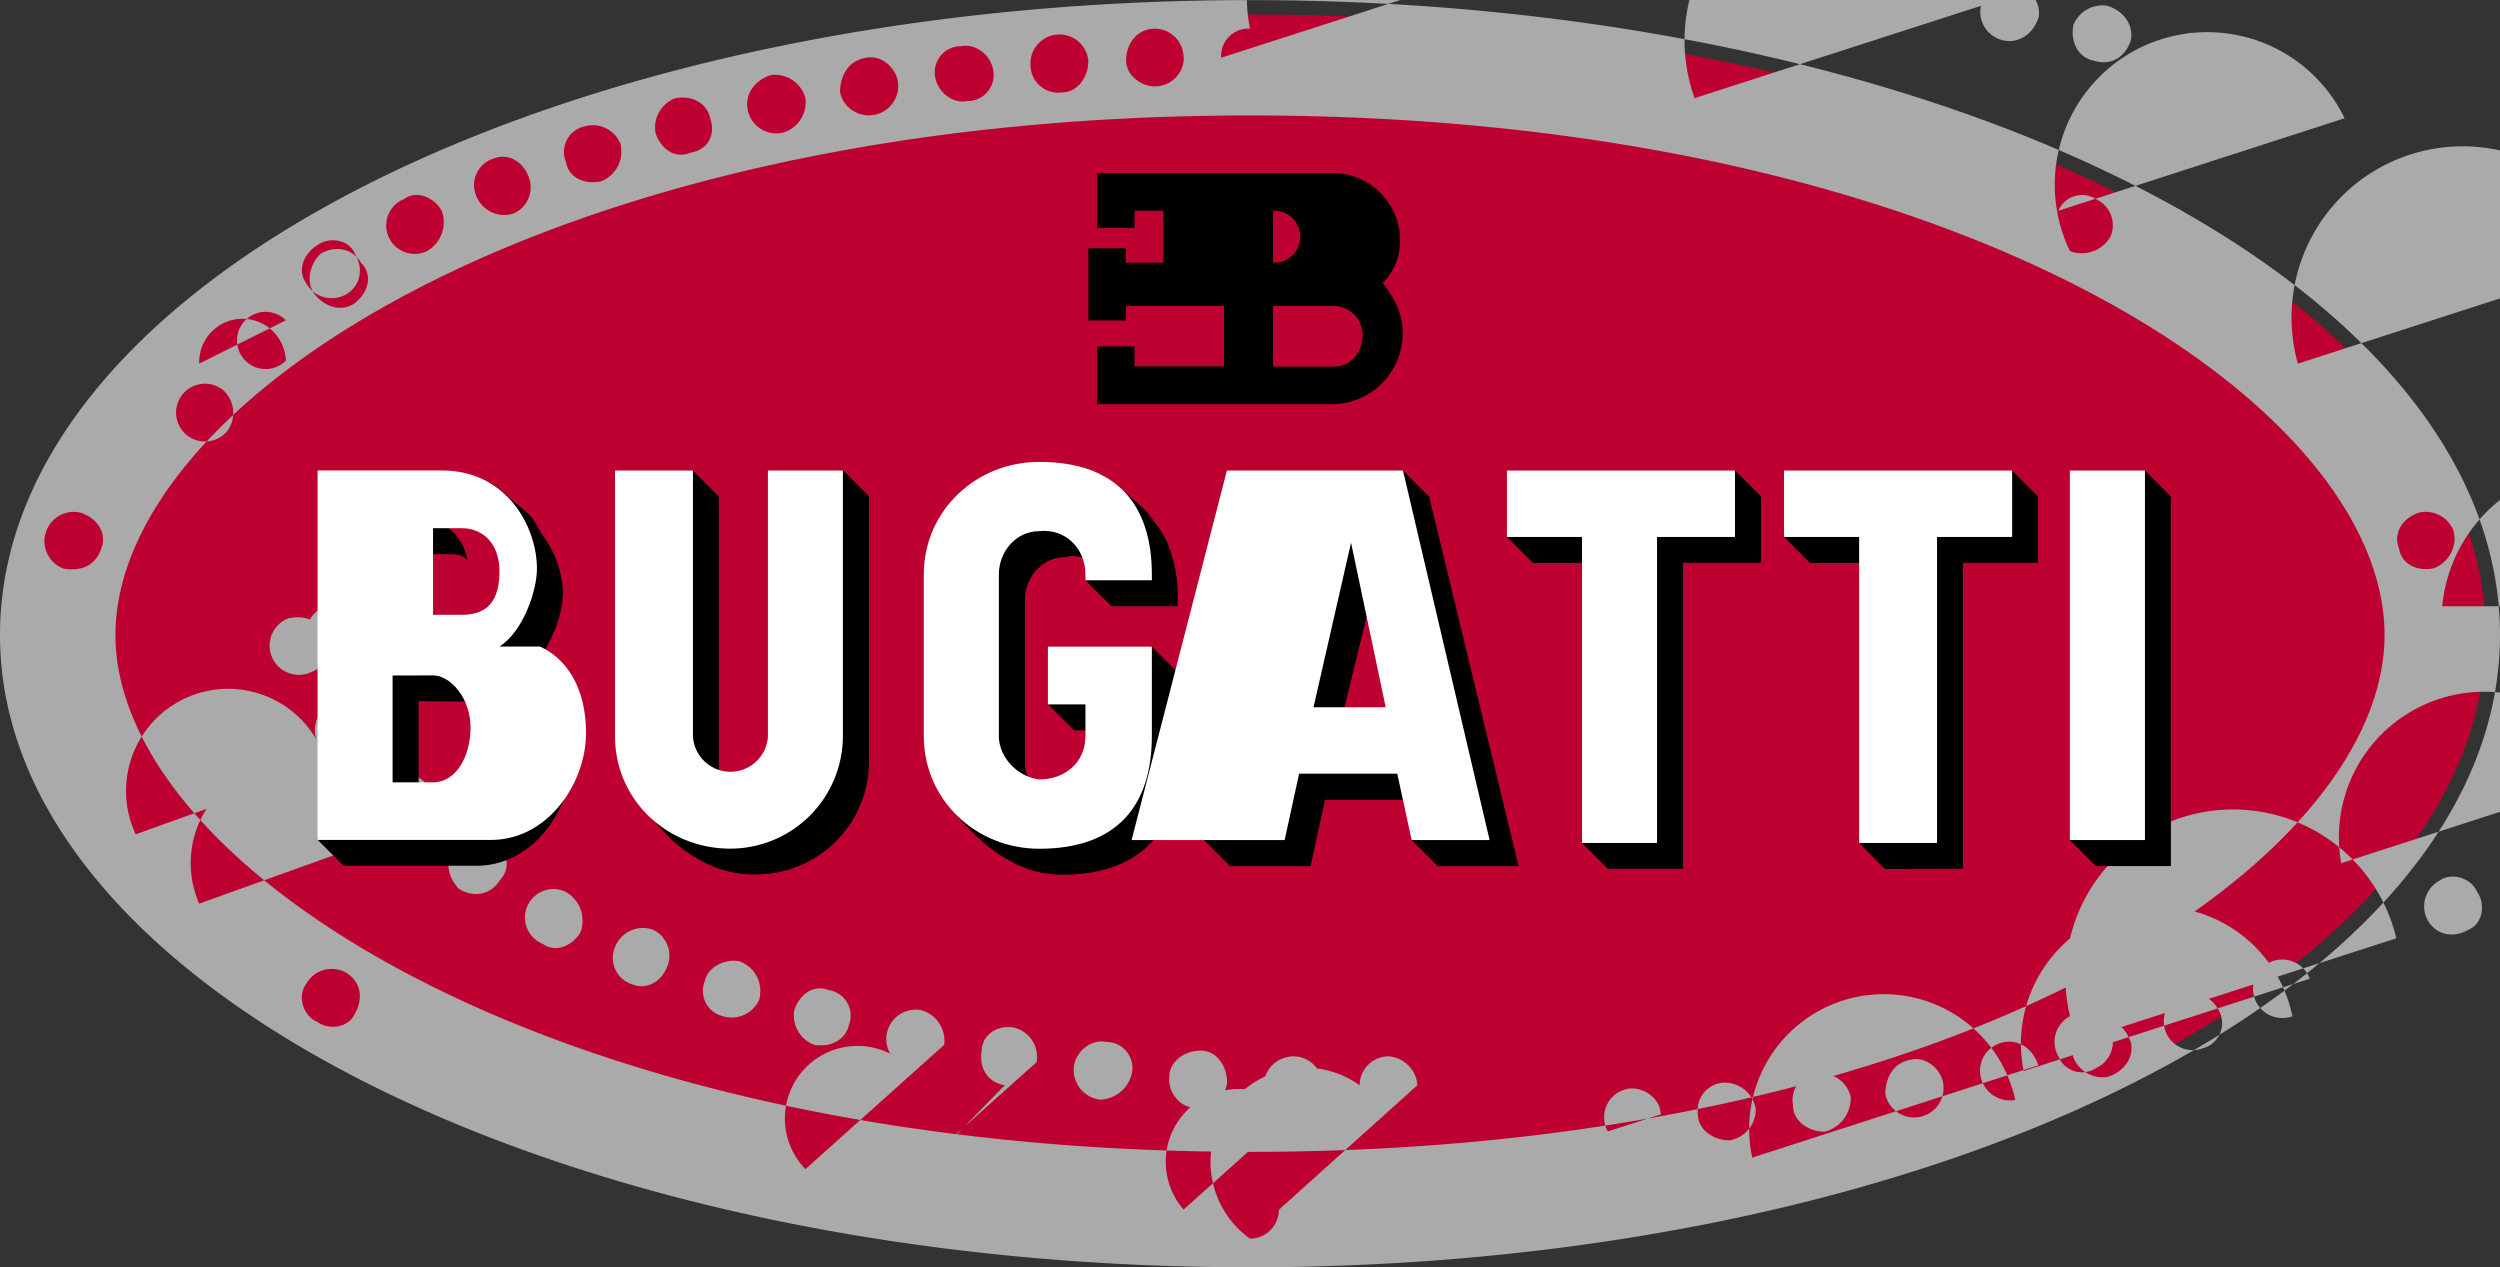 <svg width="500" height="253.46" xmlns="http://www.w3.org/2000/svg">
 <rect width="100%" height="100%" fill="#333333" stroke="none"/>
 <defs>
  <style>.cls-1{fill:#be0030;}.cls-2{fill:#aaa;}.cls-3{fill:#fff;}</style>
 </defs>
 <g>
  <title>background</title>
  <rect fill="none" id="canvas_background" height="402" width="582" y="-1" x="-1"/>
 </g>
 <g>
  <title>Layer 1</title>
  <g id="layer1">
   <g id="g1970">
    <path d="m250,250.58c-139.15,0 -247.11,-56.58 -247.11,-123.56c0,-67.55 108,-124.13 247.11,-124.13c138.57,0 247.12,56.58 247.12,124.13c0,67 -108.55,123.56 -247.12,123.56z" class="cls-1" id="_196511608"/>
    <path d="m0,127.02c0,-70.44 111.43,-127 250,-127s250,56.58 250,127c0,69.86 -111.43,126.44 -250,126.44s-250,-56.58 -250,-126.44zm250,-103.93c-141.46,0 -226.91,57.74 -226.91,103.93c0,45.61 85.45,103.35 226.91,103.35s226.91,-57.74 226.91,-103.35c0,-46.19 -85.45,-103.93 -226.91,-103.93l0,-0zm-13.28,-11.54a5.79,5.79 0 0 0 -5.72,-5.82c-3.47,0 -5.78,2.89 -5.78,6.35c0,2.89 2.89,5.2 5.78,5.2a5.79,5.79 0 0 0 5.77,-5.77l-0.05,0.04zm-19.05,0.57a5.8,5.8 0 0 0 -11.55,1.16a5.51,5.51 0 0 0 6.35,5.19c2.89,-0 5.2,-2.88 5.2,-6.35l-0,0zm-19.06,1.73c-0.57,-2.88 -3.46,-5.19 -6.35,-4.61a5.21,5.21 0 0 0 -5.19,6.35c0.57,2.88 3.46,5.19 6.35,4.62a5.22,5.22 0 0 0 5.19,-6.36zm-19.05,2.32c-0.58,-2.89 -3.46,-5.2 -6.35,-4.62c-3.46,0.57 -5.2,3.46 -5.2,6.92a5.89,5.89 0 0 0 11.55,-2.3zm-18.47,3.46a6.33,6.33 0 0 0 -6.93,-4.62c-3.47,1.16 -5.2,4 -4.62,6.93a5.85,5.85 0 0 0 6.93,4.62a6.35,6.35 0 0 0 4.62,-6.93l-0,0zm-19.06,4c-0.58,-2.89 -3.46,-4.62 -6.93,-4a6.27,6.27 0 0 0 -4,6.93c1.16,3.46 4,5.19 6.93,4c3.46,-0.58 5.2,-3.47 4,-6.93zm-17.9,5.2a6,6 0 0 0 -7.5,-3.47a5.18,5.18 0 0 0 -3.47,6.93c0.58,3.47 4,4.62 6.93,4a6.33,6.33 0 0 0 4,-7.5l0.04,0.04zm-18.47,6.35c-1.16,-2.89 -4,-4.62 -6.93,-3.47a5.55,5.55 0 0 0 -3.46,7.51a6,6 0 0 0 7.5,3.46a5.73,5.73 0 0 0 2.89,-7.5zm-17.32,6.93c-1.74,-2.89 -5.2,-4.05 -7.51,-2.31a5.69,5.69 0 1 0 4.62,10.39a6.64,6.64 0 0 0 2.89,-8.04l-0,-0.04zm-17.34,8.66c-1.16,-2.89 -5.2,-3.47 -7.51,-1.74c-2.89,1.74 -4,5.2 -2.31,7.51a5.84,5.84 0 0 0 8.08,2.31c2.89,-1.73 3.47,-5.2 1.74,-8.08zm1.17,1.73c-1.73,-2.89 -5.2,-3.46 -8.08,-1.73c-2.31,2.31 -2.89,5.77 -1.16,8.08c2.31,2.89 5.77,3.46 8.08,1.73c2.89,-2.31 3.47,-5.77 1.16,-8.08zm-15,11.55a5.72,5.72 0 1 0 0,8.08a5.59,5.59 0 0 0 -17.33,0.6l17.33,-8.68zm-12.7,13.85a5.78,5.78 0 1 0 1.15,8.09a6.12,6.12 0 0 0 -1.15,-8.09zm-27.73,24.83a5.85,5.85 0 0 0 -4,11c3.47,0.58 6.35,-0.58 7.51,-4c1.15,-2.89 -0.58,-5.78 -3.47,-6.93l-0.04,-0.07zm266.73,114.32a6.21,6.21 0 0 0 -5.77,-5.78a5.79,5.79 0 0 0 -5.77,5.78a5.45,5.45 0 0 0 -21.93,30.68a5.78,5.78 0 0 0 5.77,-5.77l27.7,-24.91zm-19,0a5.79,5.79 0 0 0 -5.77,-5.78c-2.89,0 -5.78,2.31 -5.78,5.2c0,3.46 2.31,6.35 5.78,6.35a5.79,5.79 0 0 0 -21.98,19.1l27.75,-24.87zm-19.05,-0.58c0,-3.47 -2.31,-6.35 -5.2,-6.35c-3.46,0 -6.35,2.31 -6.35,5.19a5.8,5.8 0 0 0 11.55,1.16zm-19.06,-1.73a5.21,5.21 0 0 0 -5.19,-6.35c-2.89,-0.58 -5.78,1.73 -6.35,4.61a6,6 0 0 0 5.19,6.93a6.76,6.76 0 0 0 6.35,-5.19zm-19.05,-2.31a6,6 0 0 0 -4.62,-6.93c-3.46,-0.58 -6.35,1.73 -6.35,4.62c-0.58,3.46 1.16,6.35 4.62,6.93c-24.86,25.44 -21.96,23.13 -21.4,20.25l27.75,-24.87zm-18.47,-3.47a6.35,6.35 0 0 0 -4.62,-6.93a5.89,5.89 0 0 0 -2.31,11.55a6.33,6.33 0 0 0 -20.82,20.25l27.75,-24.87zm-19.06,-4a5.13,5.13 0 0 0 -4,-6.93c-2.89,-1.15 -5.77,0.58 -6.93,4a6.27,6.27 0 0 0 4,6.93c3.47,0.58 6.35,-1.15 6.93,-4zm-17.9,-5.2a6.33,6.33 0 0 0 -4,-7.5c-2.88,-0.58 -6.35,1.15 -6.93,4a5.18,5.18 0 0 0 3.47,6.93a6,6 0 0 0 7.5,-3.47l-0.04,0.04zm-18.47,-6.35a5.73,5.73 0 0 0 -2.89,-7.5a6,6 0 0 0 -7.5,3.46a5.55,5.55 0 0 0 3.46,7.51c2.89,1.15 5.77,-0.58 6.93,-3.47zm-17.32,-6.93a6.64,6.64 0 0 0 -2.89,-8.08a5.69,5.69 0 1 0 -4.62,10.39c2.31,1.74 5.77,0.58 7.51,-2.31zm-45.09,16.18c1.73,-2.89 1.15,-6.36 -1.74,-8.09a5.84,5.84 0 0 0 -8.08,2.31c-1.73,2.31 -0.58,6.35 2.31,7.51c2.31,1.73 6.35,1.15 7.51,-1.73zm28.92,-26.58c2.31,-2.31 1.73,-5.77 -1.16,-8.08c-2.31,-1.73 -5.77,-1.16 -8.08,1.73c-1.73,2.31 -1.15,5.77 1.16,8.08c2.88,1.74 6.35,1.16 8.08,-1.73zm-15,-11.55a5.72,5.72 0 1 0 -8.09,0a5.58,5.58 0 0 0 -36.99,16.2l45.08,-16.2zm-12.7,-13.85a5.78,5.78 0 1 0 -8.09,-1.16a6.13,6.13 0 0 0 -36.99,17.34l45.08,-16.18zm-10.4,-16.13a5.18,5.18 0 0 0 3.47,-6.93c-1.16,-3.46 -4,-4.62 -7.51,-4a5.85,5.85 0 0 0 4,11l0.04,-0.07zm5.21,-1.77c3.46,-0.57 5.77,-2.88 5.77,-6.35a5.51,5.51 0 0 0 -6.35,-5.19c-2.89,0 -5.2,2.3 -5.2,5.77a6.21,6.21 0 0 0 5.78,5.77zm476.9,-11.54c-2.88,-0.58 -5.77,2.3 -5.77,5.19c0,3.47 2.31,5.78 5.77,6.35a6.21,6.21 0 0 0 5.78,-5.77a5.45,5.45 0 0 0 -61.26,-5.76l55.48,-0.01zm-1.73,18.48c-2.89,-0.58 -6.35,0.58 -6.93,4a5.18,5.18 0 0 0 3.47,6.93a6,6 0 0 0 7.5,-3.46a6.35,6.35 0 0 0 -4,-7.51l-0.04,0.04zm-5.2,-0.58a6.12,6.12 0 0 0 -8.08,1.15a5.59,5.59 0 0 0 1.15,8.09a5.78,5.78 0 1 0 6.93,-9.24zm-11.54,15a6.29,6.29 0 0 0 -8.67,0a6.94,6.94 0 0 0 0,8.08a6.29,6.29 0 0 0 8.67,0a6.94,6.94 0 0 0 -57.21,10.41l57.21,-18.49zm-14.44,13.28a5.13,5.13 0 0 0 -7.5,-1.73c-2.89,2.31 -3.47,5.77 -1.74,8.08c2.31,2.89 5.78,3.47 8.09,1.73c2.88,-2.31 3.46,-5.77 1.15,-8.08zm-15.59,11c-1.15,-2.89 -5.19,-4 -7.5,-2.31a5.84,5.84 0 0 0 -2.31,8.09c1.73,2.88 5.19,3.46 8.08,1.73c2.89,-1.16 3.46,-5.2 1.73,-7.51zm-16.16,9.24a6.65,6.65 0 0 0 -65.27,15.57a5.85,5.85 0 0 0 -2.31,8.08a5.09,5.09 0 0 0 7.51,2.31a5.72,5.72 0 0 0 2.89,-7.5l57.18,-18.46zm-17.32,8.08a5.85,5.85 0 1 0 -3.47,7.51a6,6 0 0 0 -53.74,10.95l57.21,-18.46zm-17.9,6.93a6.62,6.62 0 0 0 -7.51,-4a6,6 0 0 0 -3.46,7.5a5.77,5.77 0 0 0 7.5,3.47a5.18,5.18 0 0 0 3.47,-6.93l0,-0.04zm-17.9,5.77c-1.16,-3.46 -4,-5.19 -7.51,-4c-2.88,0.58 -4.62,4 -4,6.93a6.27,6.27 0 0 0 6.93,4c3.46,-1.15 5.2,-4 4.62,-6.93l-0.04,0zm-18.48,4.62c-1.15,-3.46 -4,-5.19 -6.93,-4.62a5.84,5.84 0 0 0 -4.61,6.93a6,6 0 0 0 6.92,4.62a6.33,6.33 0 0 0 -52.59,11.53l57.21,-18.46zm-19.05,3.47c-0.58,-2.89 -3.47,-5.2 -6.35,-4.62c-3.47,0.57 -5.2,3.46 -5.2,6.93a5.89,5.89 0 0 0 11.55,-2.31zm-18.48,2.88a6,6 0 0 0 -6.92,-4.61c-2.89,0 -5.2,2.88 -4.62,6.35c0,2.88 2.88,5.19 6.35,5.19a6.93,6.93 0 0 0 5.19,-6.93zm-19,2.31a6.29,6.29 0 0 0 -6.35,-5.19a5.51,5.51 0 0 0 -5.2,6.35c0,2.88 2.89,5.19 6.35,5.19a6.27,6.27 0 0 0 5.2,-6.35zm-19,1.16c0,-2.89 -2.89,-5.2 -5.78,-5.2a5.78,5.78 0 0 0 0,11.55c-53.84,18.5 -51.53,15.57 -51.53,12.11l57.31,-18.46zm-30.6,-229.79a5.79,5.79 0 0 0 5.77,5.77a6.21,6.21 0 0 0 5.77,-5.77a5.78,5.78 0 0 0 -63.08,12.64a5.46,5.46 0 0 0 -5.77,5.82l57.31,-18.46zm19,0a5.79,5.79 0 0 0 5.77,5.77c2.89,0 5.78,-2.31 5.78,-5.2c0,-3.46 -2.31,-6.35 -5.78,-6.35a5.79,5.79 0 0 0 -5.77,5.78zm19.05,0.57a5.52,5.52 0 0 0 5.2,6.36c3.46,0.57 5.77,-2.31 6.35,-5.2a6.27,6.27 0 0 0 -5.2,-6.35c-3.46,0 -6.35,2.31 -6.35,5.19zm19.06,1.74c-0.58,3.46 1.73,6.35 4.62,6.35a6,6 0 0 0 6.92,-4.62c0,-3.47 -2.31,-6.35 -5.19,-6.35c-3.47,-0.58 -6.35,1.73 -6.35,4.62zm18.47,2.31c0,3.46 1.73,6.35 5.2,6.92c2.88,0.58 5.77,-1.73 6.35,-4.61a5.89,5.89 0 0 0 -11.55,-2.31zm19.06,3.46a5.84,5.84 0 0 0 4.61,6.93c2.89,0.58 5.78,-1.16 6.93,-4.62c0.58,-2.89 -1.73,-5.77 -4.62,-6.93a6,6 0 0 0 -64.18,23.08l57.26,-18.46zm18.47,4c-0.58,3.47 1.16,6.35 4,6.93c3.47,1.15 6.35,-0.58 7.51,-4c0.58,-2.89 -1.16,-5.78 -4.62,-6.93a6.27,6.27 0 0 0 -6.93,4l0.04,0zm18.48,5.2a6,6 0 0 0 3.46,7.5c3.46,0.58 6.35,-0.57 7.51,-4a5.18,5.18 0 0 0 -3.47,-6.93a5.77,5.77 0 0 0 -7.5,3.47l0,-0.04zm17.89,6.35a5.85,5.85 0 1 0 7.51,-3.47a6,6 0 0 0 -7.51,3.47zm17.9,6.93a5.85,5.85 0 0 0 -54.92,26.58a6.64,6.64 0 0 0 8.09,-2.89a5.73,5.73 0 0 0 -2.89,-7.5a5.1,5.1 0 0 0 -7.51,2.31l57.23,-18.5zm16.75,8.66a5.83,5.83 0 0 0 2.31,8.08c2.31,1.73 6.35,0.58 7.5,-2.31a5.13,5.13 0 0 0 -1.73,-7.5c-2.89,-1.74 -6.35,-1.16 -8.08,1.73zm16.16,10.39c-1.73,2.31 -1.15,5.77 1.74,8.08a5.12,5.12 0 0 0 7.5,-1.73c2.31,-2.31 1.73,-5.77 -1.15,-8.08c-2.31,-1.73 -5.78,-1.16 -8.09,1.73zm15,11.55a6.94,6.94 0 0 0 0,8.08a6.28,6.28 0 0 0 8.66,0a6.91,6.91 0 0 0 0,-8.08a6.28,6.28 0 0 0 -65.91,18.48l57.25,-18.48zm13.28,13.85a5.59,5.59 0 0 0 -1.15,8.09a5.78,5.78 0 1 0 1.15,-8.09zm-46.85,34.63c-2.89,1.16 -4.62,4 -3.47,6.93c0.58,3.46 4,4.62 6.93,4a6.34,6.34 0 0 0 4,-7.5a6,6 0 0 0 -7.5,-3.47l0.04,0.04z" class="cls-2" id="_226036680"/>
    <path d="m274.25,119.51l-5.77,23.68l-7.48,0l7.51,-35.22c0.57,-1.16 2.88,-1.16 3.46,0.57l2.31,11l-0.03,-0.03zm8.11,40.45l-17.36,0l-2.89,13.28l-16.11,0l-5.2,-5.2l2.31,-1.15l12.09,0l3.46,-13.86l21.94,0l1.73,6.93l0.03,0zm5.2,13.28l-5.2,-5.2l1.73,-1.15l12.13,0l-16.74,-71.6l1.15,-1.15l5.2,5.2l17.89,73.9l-16.16,0z" id="_198310440"/>
    <path d="m318.13,112.59l-11.55,0l-5.19,-5.2l1.15,-1.16l15.59,0l0,6.36zm3.46,61.2l-5.19,-5.2l1.73,-1.73l12.13,0l0,-60.63l15,0l0,-11l1.73,-1.15l5.2,5.2l0,13.28l-15.58,0l0,61.2l-15,0l-0.02,0.03z" id="_226808152"/>
    <path d="m373.56,112.59l-11.56,0l-5.2,-5.2l1.74,-1.16l15,0l0,6.36l0.02,0zm3.44,61.2l-5.19,-5.2l1.73,-1.73l12.12,0l0,-60.63l15,0l0,-11l1.74,-1.15l5.19,5.2l0,13.28l-15,0l0,61.2l-15.59,0.03z" id="_192306112"/>
    <polygon points="419.17 173.21 413.97 168.01 415.7 166.86 427.83 166.86 427.83 95.27 428.99 94.11 434.18 99.31 434.18 173.21 419.17 173.21" id="_191837688"/>
    <path d="m96.42,95.84a15.28,15.28 0 0 1 5.2,3.47c1.15,1.15 2.88,2.3 4.62,4c1.15,1.73 1.73,2.88 2.88,4.62a20.13,20.13 0 0 1 3.47,10.39c0,5.19 -2.89,12.12 -6.93,15.59l2.89,2.88c3.46,3.47 5.77,8.09 5.77,15c0,9.81 -7.51,21.36 -19.05,21.36l-26.56,0l-5.2,-5.2l1.73,-1.15l24.83,0c10.39,0 17.32,-11 17.32,-20.21c0,-8.66 -4,-13.86 -8.66,-16.17l-2.31,-1.15l2.31,-1.73c4,-2.31 6.93,-9.24 6.93,-13.86c0,-5.77 -2.89,-13.28 -9.82,-16.74l0.58,-1.16l0,0.06zm-12.7,14.94l0,13.95l-6.35,0l0,-20.81l6.93,0c4.62,0 8.08,2.89 9.23,8.09c-1.15,-1.16 -2.31,-1.16 -4,-1.16l-5.81,-0.07zm0,29.45l0,17.9l-6.35,0l0,-24.76l9.24,0c3.46,0 6.92,3.46 8.08,8.08c-0.58,-1.15 -1.73,-1.15 -2.89,-1.15l-8.08,-0.07z" id="_192605864"/>
    <path d="m136.84,95.26l1.73,-1.15l5.19,5.2l0,53.11c0,1.16 0,2.89 0.58,3.47a8.28,8.28 0 0 1 -7.5,-8.66l0,-52l0,0.03zm14.43,79.65c-5.77,0 -10.39,-1.73 -15.59,-5.77a40.21,40.21 0 0 1 -7.5,-8.66c-0.58,0 -1.16,-1.74 -1.74,-2.89l0.58,-0.58a21.45,21.45 0 0 0 19.05,11.55a21.7,21.7 0 0 0 21.37,-21.36l0,-52l1.15,-1.15l5.2,5.2l0,53.11a22.55,22.55 0 0 1 -22.52,22.52l0,0.03z" id="_232024880"/>
    <path d="m228.64,130.48l1.73,-1.15l5.2,5.19l0,17.9c0,13.86 -7.51,22.52 -23.1,22.52c-5.19,0 -9.81,-1.73 -15,-5.77c-3.46,-2.89 -7.51,-7.51 -8.08,-8.66c0,-0.58 -0.58,-1.74 -1.74,-3.47l1.16,0c3.46,6.35 11,11.55 19.05,11.55c14.44,0 20.79,-8.66 20.79,-21.36l0,-16.75l-0.01,0zm-9.81,15.59l-4,0l-5.2,-5.19l1.16,-1.74l8.08,0l0,6.93l-0.04,0zm-0.57,-33.48a5.53,5.53 0 0 0 -5.2,-1.16c-4.62,0 -8.08,4 -8.08,8.66l0,32.33a6.51,6.51 0 0 0 1.73,4.62a9.82,9.82 0 0 1 -8.09,-9.81l0,-32.33a10.12,10.12 0 0 1 9.24,-10.4a9.22,9.22 0 0 1 10.4,8.09zm17.32,8.66l-13.29,0l-5.2,-5.2l1.73,-1.16l9.82,0c0,-8.66 -2.89,-15.58 -9.82,-19.05l1.18,-1.11c1.15,0.57 2.31,1.73 3.46,2.31c1.73,1.73 3.47,2.88 5.78,5.19c1.73,2.31 2.88,3.47 4,5.78a28.4,28.4 0 0 1 2.31,12.12l0,1.16l0.03,-0.04z" id="_230905344"/>
    <path d="m78.52,135.1l0,21.37l8.09,0c4.61,0 7.5,-5.2 7.5,-11s-4,-10.39 -7.5,-10.39l-8.09,0.02zm8.09,-29.46l0,17.32l5.78,0c5.19,0 7.5,-2.89 7.5,-8.66s-3.46,-8.66 -7.5,-8.66l-5.78,0zm21.37,23.67c5.19,2.31 9.23,8.08 9.23,17.32c0,9.82 -7.5,21.36 -19.05,21.36l-34.65,0l0,-73.9l24.83,0c13.28,0 19.05,11.55 19.05,19.63c0,4.62 -2.89,12.7 -7.5,15.59l8.09,0z" class="cls-3" id="_228464592"/>
    <path d="m153.58,147.23l0,-53.12l15,0l0,53.12a22.55,22.55 0 0 1 -22.51,22.5c-12.7,0 -23.07,-9.8 -23.07,-22.5l0,-53.12l15.59,0l0,53.12a7.51,7.51 0 0 0 15,0l-0.01,0z" class="cls-3" id="_227512520"/>
    <path d="m217.09,147.23l0,-6.35l-7.51,0l0,-11.55l20.79,0l0,17.9c0,13.85 -6.93,22.52 -22.52,22.52c-12.7,0 -23.09,-9.82 -23.09,-22.52l0,-32.33c0,-12.71 10.39,-22.52 23.09,-22.52c15.59,0 22.52,8.66 22.52,22.52l0,1.15l-13.28,0l0,-1.15c0,-5.2 -4,-9.24 -9.24,-8.67c-4.62,0 -8.08,4.05 -8.08,8.67l0,32.33c0,4 3.46,8.08 8.08,8.66c5.2,0 9.24,-3.47 9.24,-8.66z" class="cls-3" id="_227267032"/>
    <path d="m277.14,141.45l-6.93,-32.91l-7.51,32.91l14.44,0zm-50.82,26.56l19.06,-73.9l35.22,0l17.32,73.9l-15.59,0l-2.88,-13.28l-19.63,0l-2.89,13.28l-30.61,-0z" class="cls-3" id="_138461464"/>
    <polygon points="331.41 168.59 316.4 168.59 316.4 107.39 301.39 107.39 301.39 94.11 347 94.11 347 107.39 331.41 107.39 331.41 168.59" class="cls-3" id="_140157200"/>
    <polygon points="387.41 168.59 371.83 168.59 371.83 107.39 356.81 107.39 356.81 94.11 402.43 94.11 402.43 107.39 387.41 107.39 387.41 168.59" class="cls-3" id="_228762920"/>
    <polygon points="413.97 94.11 428.99 94.11 428.99 168.01 413.97 168.01 413.97 94.11" class="cls-3" id="_140085080"/>
    <path d="m266.74,73.32c3.47,0 5.78,-2.88 5.78,-6.35a5.79,5.79 0 0 0 -5.78,-5.77l-12.12,0l0,12.12l12.12,0zm-12.12,-20.78a5.2,5.2 0 1 0 0,-10.39l0,0l0,10.39zm-29.44,8.66l0,2.89l-7.51,0l0,-14.44l7.51,0l0,2.89l7.5,0l0,-10.39l-5.77,0l0,3.46l-7.51,0l0,-11l47.34,0a13.43,13.43 0 0 1 13.26,13.31a11.75,11.75 0 0 1 -3.46,8.66c2.31,2.89 4,6.35 4,9.82a14.18,14.18 0 0 1 -13.86,14.43l-47.28,0l0,-11.55l7.51,0l0,4l17.89,0l0,-12.08l-19.62,0z" id="_229236672"/>
   </g>
  </g>
 </g>
</svg>